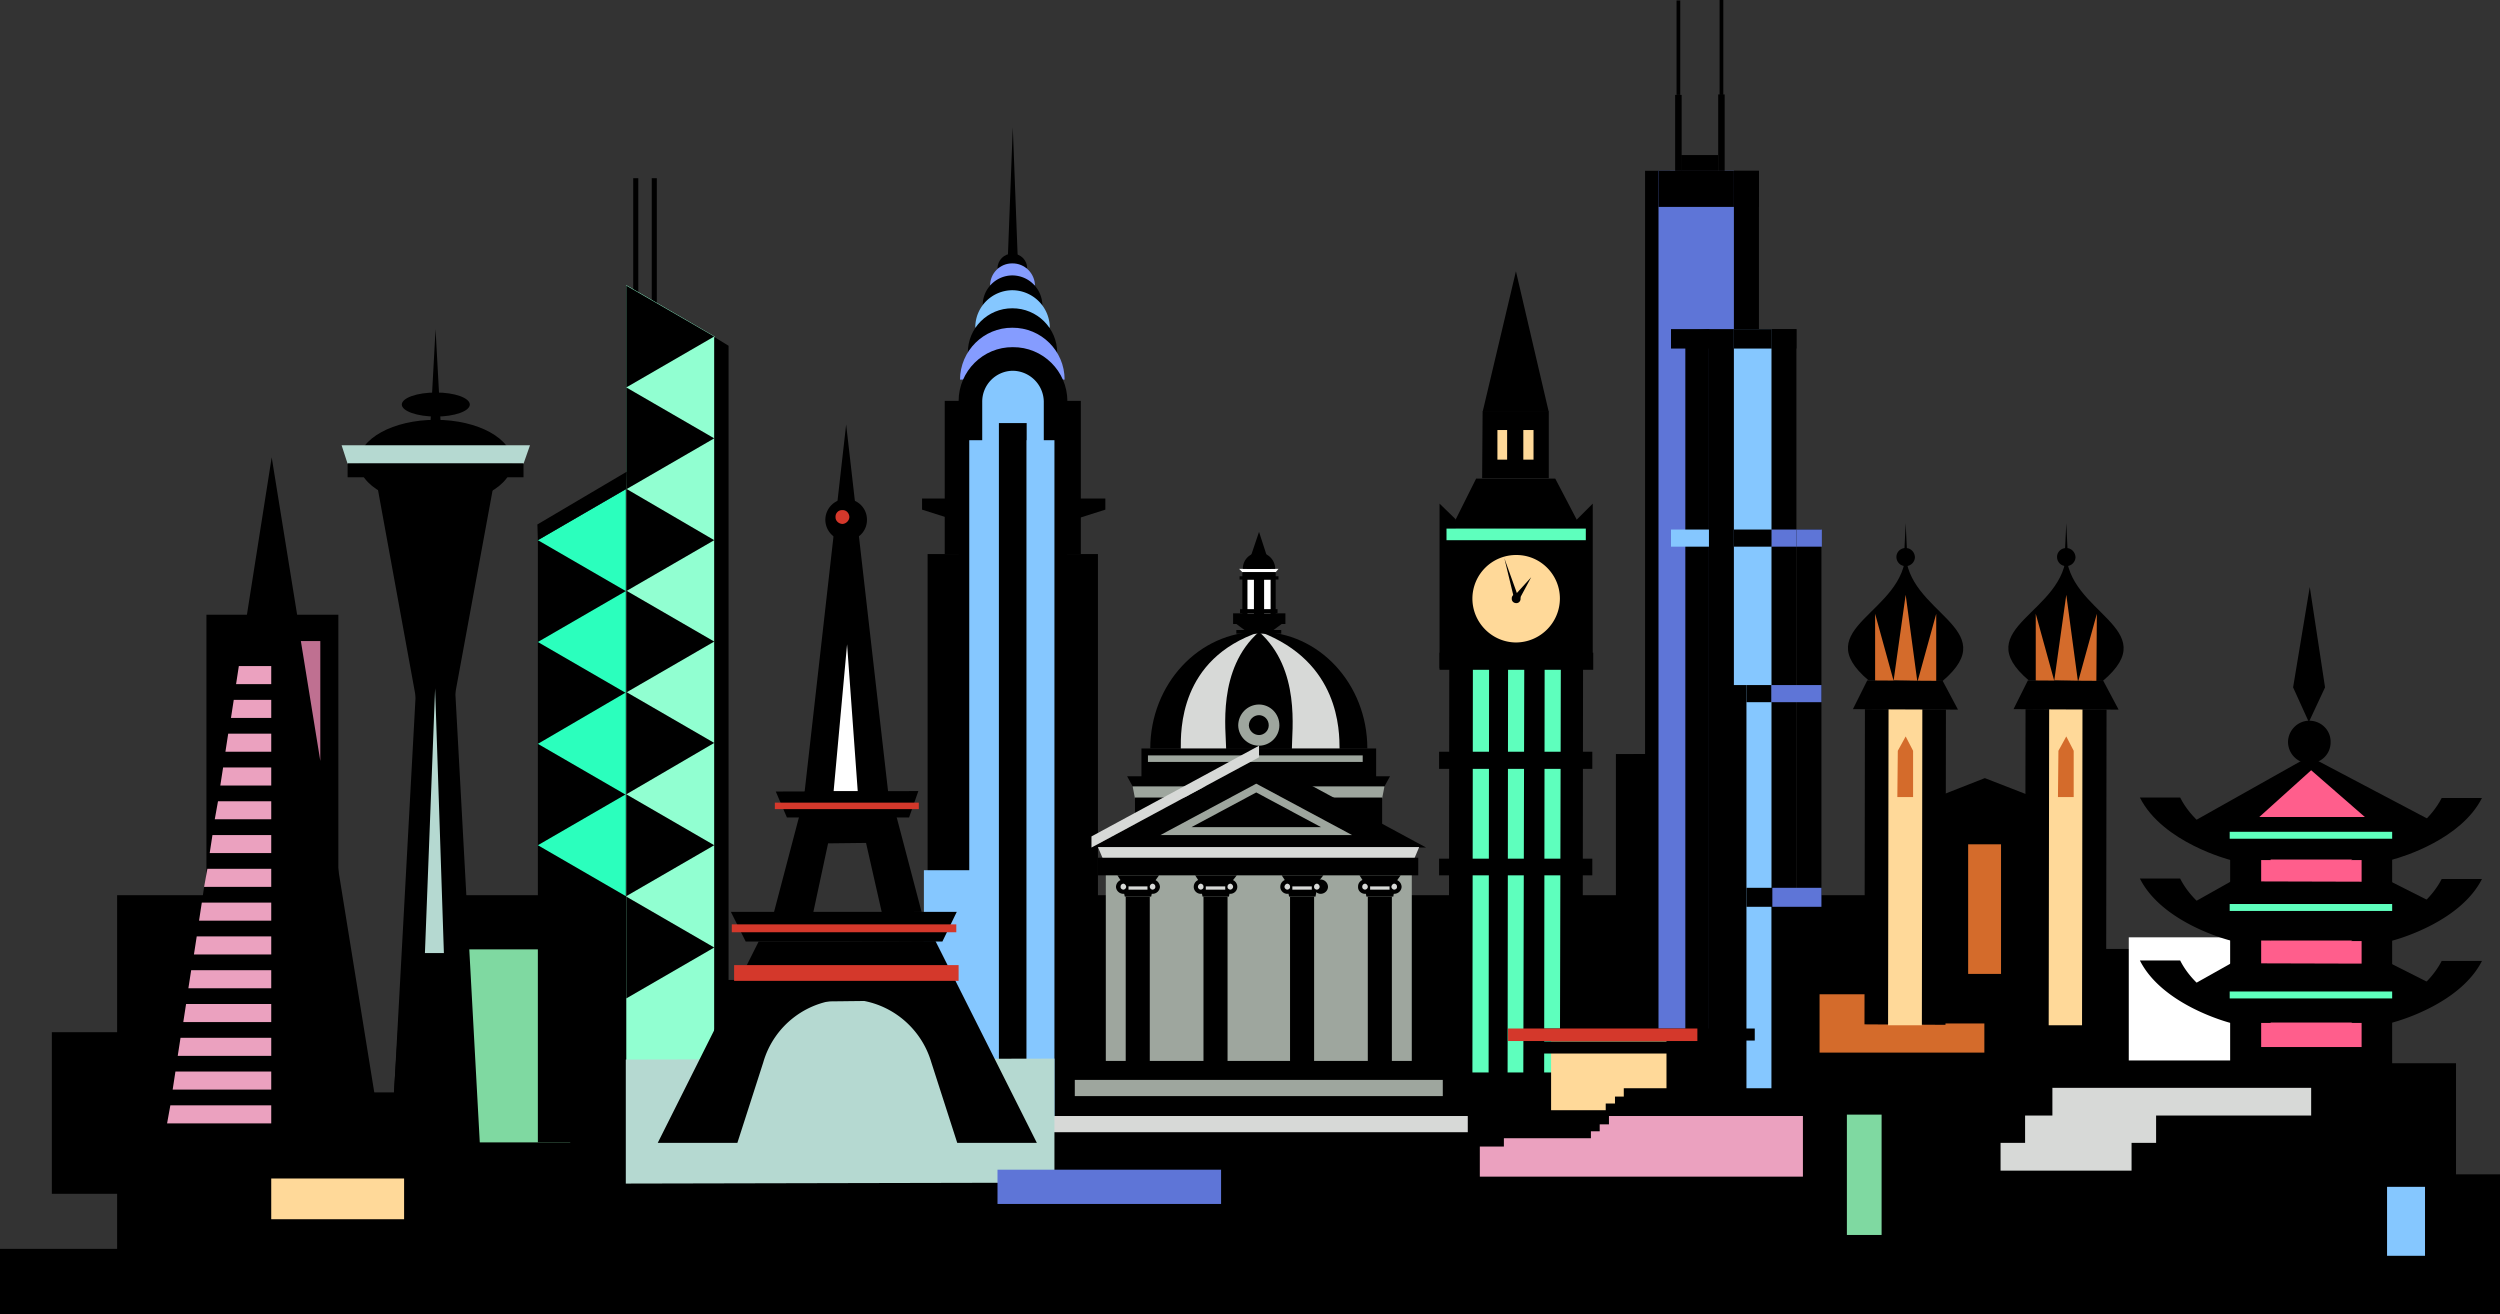 <svg width="720.13" height="378.536" viewBox="0 0 540.098 283.902" xmlns="http://www.w3.org/2000/svg"><rect x="0" y="0" width="540.098" height="283.902" fill="#333333" stroke="none"/><path style="fill:#000;fill-opacity:1;fill-rule:nonzero;stroke:none" d="M565.523 540.375v-30.602h-49.699v30.602h49.7" transform="translate(-34.926 -280.074)"/><path style="fill:#000;fill-opacity:1;fill-rule:nonzero;stroke:none" d="M549.125 563.977v-90.5l-10.2 11.597h-51.902v-11.597h-219v18.296h-88.796v-18.296h-56.403l-2.8 42.597h-11.899v-42.597H60.227v90.5h488.898M239.023 366.676v33.097h29.403v-33.097h-29.403m17.801-28.602c.04-1.777-1.402-3.219-3.199-3.199-1.758-.02-3.203 1.422-3.2 3.2h6.4" transform="translate(-34.926 -280.074)"/><path style="fill:#859cff;fill-opacity:1;fill-rule:nonzero;stroke:none" d="M258.523 341.773c-.046-2.66-2.21-4.824-4.898-4.796-2.648-.028-4.813 2.136-4.8 4.796h9.698" transform="translate(-34.926 -280.074)"/><path style="fill:#000;fill-opacity:1;fill-rule:nonzero;stroke:none" d="M260.125 346.074c-.04-3.594-2.922-6.48-6.5-6.5a6.44 6.44 0 0 0-6.398 6.5h12.898" transform="translate(-34.926 -280.074)"/><path style="fill:#85c7ff;fill-opacity:1;fill-rule:nonzero;stroke:none" d="M261.727 350.875a8.152 8.152 0 0 0-8.102-8.102c-4.43.032-8.031 3.637-8 8.102h16.102" transform="translate(-34.926 -280.074)"/><path style="fill:#000;fill-opacity:1;fill-rule:nonzero;stroke:none" d="M263.324 356.273c-.015-5.289-4.344-9.613-9.699-9.597-5.316-.016-9.645 4.308-9.602 9.597h19.301" transform="translate(-34.926 -280.074)"/><path style="fill:#859cff;fill-opacity:1;fill-rule:nonzero;stroke:none" d="M264.926 362.074c-.008-6.191-5.055-11.238-11.301-11.199-6.207-.04-11.254 5.008-11.3 11.2h22.6" transform="translate(-34.926 -280.074)"/><path style="fill:#000;fill-opacity:1;fill-rule:nonzero;stroke:none" d="M272.125 524.977V399.773h-36.8v125.204h36.8m-30.102-158.301v33.097h23.403v-33.097h-23.403m23.5 0c-.043-6.406-5.289-11.649-11.796-11.602-6.43-.047-11.672 5.196-11.704 11.602h23.5" transform="translate(-34.926 -280.074)"/><path style="fill:#85c7ff;fill-opacity:1;fill-rule:nonzero;stroke:none" d="M260.426 366.875c-.04-3.695-3.035-6.656-6.7-6.7a6.67 6.67 0 0 0-6.601 6.7v155.102h13.3V366.875" transform="translate(-34.926 -280.074)"/><path style="fill:#000;fill-opacity:1;fill-rule:nonzero;stroke:none" d="M256.727 521.273V371.477h-6v149.796h6" transform="translate(-34.926 -280.074)"/><path style="fill:#85c7ff;fill-opacity:1;fill-rule:nonzero;stroke:none" d="M262.727 522.977V375.176h-6v147.8h6" transform="translate(-34.926 -280.074)"/><path style="fill:#000;fill-opacity:1;fill-rule:nonzero;stroke:none" d="m253.727 307.574-1.102 29h2.2zm0 0" transform="translate(-34.926 -280.074)"/><path style="fill:#85c7ff;fill-opacity:1;fill-rule:nonzero;stroke:none" d="M250.426 524.977V375.176h-6.102v149.8h6.102" transform="translate(-34.926 -280.074)"/><path style="fill:#000;fill-opacity:1;fill-rule:nonzero;stroke:none" d="M240.426 392.176v-4.403h-6.301v2.403l6.3 2m27.001 0v-4.403h6.3v2.403l-6.3 2m80 2.097v30.204h30.097l.102-30.102-30.2-.102" transform="translate(-34.926 -280.074)"/><path style="fill:#000;fill-opacity:1;fill-rule:nonzero;stroke:none" d="m353.824 383.477-5.398 10.796 28.199.102-5.7-10.898h-17.1m1.402-14.5-.102 14.398h14.398v-14.398h-14.296" transform="translate(-34.926 -280.074)"/><path style="fill:#000;fill-opacity:1;fill-rule:nonzero;stroke:none" d="m362.426 338.676-7.2 30.398h14.297l-7.097-30.398m-13 85.801v-32.204l-3.5-3.398v35.602h3.5m26.097 0v-32.102l3.5-3.5v35.602h-3.5" transform="translate(-34.926 -280.074)"/><path style="fill:#ffd999;fill-opacity:1;fill-rule:nonzero;stroke:none" d="M362.523 399.977a9.434 9.434 0 0 0-9.5 9.398c.004 5.223 4.227 9.453 9.403 9.5 5.25-.031 9.484-4.254 9.5-9.5-.004-5.18-4.223-9.41-9.403-9.398" transform="translate(-34.926 -280.074)"/><path style="fill:#000;fill-opacity:1;fill-rule:nonzero;stroke:none" d="m376.824 511.773.102-87.296h-28.903l-.097 87.296h28.898" transform="translate(-34.926 -280.074)"/><path style="fill:#5effbd;fill-opacity:1;fill-rule:nonzero;stroke:none" d="m364.023 511.773.204-87.296h-3.5l-.102 87.296h3.398m7.903 0 .199-87.296h-3.5l-.102 87.296h3.403m-15.403 0 .102-87.296h-3.5l-.102 87.296h3.5m21-115v-2.5h-30.097v2.5h30.097" transform="translate(-34.926 -280.074)"/><path style="fill:#ffd999;fill-opacity:1;fill-rule:nonzero;stroke:none" d="M358.426 372.977v6.398h2.097v-6.398h-2.097m5.597 0v6.398h2.204v-6.398h-2.204" transform="translate(-34.926 -280.074)"/><path style="fill:#000;fill-opacity:1;fill-rule:nonzero;stroke:none" d="M379.125 424.773v-3.699h-33.2v3.7h33.2m-.199 21.402v-3.7h-33.102v3.7h33.102m0 23v-3.602h-33.102v3.602h33.102m-16.403-60.801c-.593.031-1.039.473-1 1-.039.566.407 1.012 1 1 .5.012.942-.434.903-1 .039-.527-.403-.969-.903-1" transform="translate(-34.926 -280.074)"/><path style="fill:#000;fill-opacity:1;fill-rule:nonzero;stroke:none" d="m365.727 404.773-3.903 4.301 1.102.903zm0 0" transform="translate(-34.926 -280.074)"/><path style="fill:#000;fill-opacity:1;fill-rule:nonzero;stroke:none" d="m363.125 409.574-3.2-8.898 2.2 9.097zm32.602-92.597h-5.403v202.097h5.403V316.977" transform="translate(-34.926 -280.074)"/><path style="fill:#000;fill-opacity:1;fill-rule:nonzero;stroke:none" d="M395.926 519.074v-76.097h-11.903v76.097h11.903" transform="translate(-34.926 -280.074)"/><path style="fill:#000;fill-opacity:1;fill-rule:nonzero;stroke:none" d="M393.227 447.977v-5h-5.403v5h5.403" transform="translate(-34.926 -280.074)"/><path style="fill:#5e75d7;fill-opacity:1;fill-rule:nonzero;stroke:none" d="M393.227 316.977v202.097h16.296V316.977h-16.296" transform="translate(-34.926 -280.074)"/><path style="fill:#000;fill-opacity:1;fill-rule:nonzero;stroke:none" d="M409.523 324.773v-7.796h-16.296v7.796h16.296" transform="translate(-34.926 -280.074)"/><path style="fill:none;stroke:#7f7fff;stroke-width:2.972;stroke-linecap:butt;stroke-linejoin:miter;stroke-miterlimit:4;stroke-opacity:1" d="M3934.258 3370.234h160.976" transform="matrix(.1 0 0 -.1 -34.926 561.926)"/><path style="fill:#000;fill-opacity:1;fill-rule:nonzero;stroke:none" d="M414.926 316.977h-5.403v202.097h5.403V316.977" transform="translate(-34.926 -280.074)"/><path style="fill:#000;fill-opacity:1;fill-rule:nonzero;stroke:none" d="M409.523 351.176h-5.398v167.898h5.398V351.176m13.5 0h-5.398v167.898h5.398V351.176" transform="translate(-34.926 -280.074)"/><path style="fill:#000;fill-opacity:1;fill-rule:nonzero;stroke:none" d="M428.426 394.477h-5.403v124.597h5.403V394.477m-24.301 124.597V351.176l-5.102.398v167.903l5.102-.403" transform="translate(-34.926 -280.074)"/><path style="fill:#85c7ff;fill-opacity:1;fill-rule:nonzero;stroke:none" d="M417.625 519.074V351.176h-8.102v167.898h8.102" transform="translate(-34.926 -280.074)"/><path style="fill:#000;fill-opacity:1;fill-rule:nonzero;stroke:none" d="M404.227 355.375v-4.2h-8.301v4.2h8.3m13.399 0v-4.2h-8.102v4.2h8.102" transform="translate(-34.926 -280.074)"/><path style="fill:#5e75d7;fill-opacity:1;fill-rule:nonzero;stroke:none" d="M423.023 398.176v-3.7h-5.398v3.7h5.398" transform="translate(-34.926 -280.074)"/><path style="fill:#85c7ff;fill-opacity:1;fill-rule:nonzero;stroke:none" d="M404.125 398.176v-3.7h-8.2v3.7h8.2" transform="translate(-34.926 -280.074)"/><path style="fill:#000;fill-opacity:1;fill-rule:nonzero;stroke:none" d="M417.625 398.176v-3.7h-8.102v3.7h8.102m-2.699-73.403v-7.796h-5.403v7.796h5.403m8.097 30.602v-4.2h-5.398v4.2h5.398" transform="translate(-34.926 -280.074)"/><path style="fill:#5e75d7;fill-opacity:1;fill-rule:nonzero;stroke:none" d="M428.523 398.176v-3.7h-5.5v3.7h5.5" transform="translate(-34.926 -280.074)"/><path style="fill:#000;fill-opacity:1;fill-rule:nonzero;stroke:none" d="M412.227 519.074v-91h-8.102v91h8.102m-14-202.097v-16.403h-1.403v16.403h1.403" transform="translate(-34.926 -280.074)"/><path style="fill:#000;fill-opacity:1;fill-rule:nonzero;stroke:none" d="M397.926 300.574v-20.398h-.801v20.398h.8m9.598 16.403v-16.5h-1.398v16.5h1.398" transform="translate(-34.926 -280.074)"/><path style="fill:#000;fill-opacity:1;fill-rule:nonzero;stroke:none" d="M407.227 300.574v-20.5h-.801v20.5h.8m-1.101 16.403v-3.403h-8v3.403h8m-.898 203v-15.204h-25.301v15.204h25.3" transform="translate(-34.926 -280.074)"/><path style="fill:#ffd999;fill-opacity:1;fill-rule:nonzero;stroke:none" d="M395.324 519.977v-15.204h-25.3v15.204h25.3" transform="translate(-34.926 -280.074)"/><path style="fill:#000;fill-opacity:1;fill-rule:nonzero;stroke:none" d="M414.023 504.875v-2.602h-46.398v2.602h46.398m-18.796 2.801v-2.602h-26.801v2.602h26.8" transform="translate(-34.926 -280.074)"/><path style="fill:none;stroke:#000;stroke-width:7.43;stroke-linecap:butt;stroke-linejoin:miter;stroke-miterlimit:4;stroke-opacity:1" d="M3953.242 3372.266v-152.032" transform="matrix(.1 0 0 -.1 -34.926 561.926)"/><path style="fill:#d4382b;fill-opacity:1;fill-rule:nonzero;stroke:none" d="M401.625 504.977v-2.704h-40.898v2.704h40.898" transform="translate(-34.926 -280.074)"/><path style="fill:#000;fill-opacity:1;fill-rule:nonzero;stroke:none" d="M357.926 518.477h5.199v1.5h18.7v-1.5h2v-1.5h1.902v-1.801h53.296v8.097h-81.097v-4.796" transform="translate(-34.926 -280.074)"/><path style="fill:#eba1bf;fill-opacity:1;fill-rule:nonzero;stroke:none" d="M354.625 527.773h5.2v-1.796h18.8v-1.5h1.898v-1.5h2v-1.801h41.903v13.097h-69.801v-6.5" transform="translate(-34.926 -280.074)"/><path style="fill:#d7d9d7;fill-opacity:1;fill-rule:nonzero;stroke:none" d="M534.227 521.074v-6h-55.903v6h55.903m-33.5 5.903v-5.903h-28.301v5.903h28.3m-5.3 6v-6h-28.301v6h28.3" transform="translate(-34.926 -280.074)"/><path style="fill:#000;fill-opacity:1;fill-rule:nonzero;stroke:none" d="M538.727 514.977v-5.801h-60.403v5.8h60.403" transform="translate(-34.926 -280.074)"/><path style="fill:#fff;fill-opacity:1;fill-rule:nonzero;stroke:none" d="M518.324 509.176v-26.602h-23.5v26.602h23.5" transform="translate(-34.926 -280.074)"/><path style="fill:#000;fill-opacity:1;fill-rule:nonzero;stroke:none" d="M554.926 463.375h-41.5l-7-4.5 27.398-15.398 29.2 15.398-8.098 4.5" transform="translate(-34.926 -280.074)"/><path style="fill:#ff5e8c;fill-opacity:1;fill-rule:nonzero;stroke:none" d="M523.023 456.574h22.801l-11.597-10.097zm0 0" transform="translate(-34.926 -280.074)"/><path style="fill:#000;fill-opacity:1;fill-rule:nonzero;stroke:none" d="M551.727 511.977v-53.403h-35v53.403h35" transform="translate(-34.926 -280.074)"/><path style="fill:#ff5e8c;fill-opacity:1;fill-rule:nonzero;stroke:none" d="M523.426 463.875v42.398h21.699v-42.398h-21.7" transform="translate(-34.926 -280.074)"/><path style="fill:#000;fill-opacity:1;fill-rule:nonzero;stroke:none" d="M571.125 452.477h-8.7c-2.269 4.433-6.542 7.625-10.5 9.796h-35.402c-3.992-2.171-8.324-5.378-10.597-9.898h-8.7c4.919 9.79 19.598 13.5 19.598 13.5h8.7l-.098-.102h17.699c-.191.09-.3.102-.3.102h8.698s.098-.012.301-.102c2.274-.597 14.809-4.433 19.301-13.296m-16.199 28.398h-41.5l-7-4.5 10.5-5.898 34.597.097 11.5 5.801-8.097 4.5" transform="translate(-34.926 -280.074)"/><path style="fill:#000;fill-opacity:1;fill-rule:nonzero;stroke:none" d="M571.125 469.977h-8.7c-2.269 4.425-6.542 7.613-10.5 9.796h-35.402c-3.992-2.183-8.324-5.39-10.597-9.898h-8.7c4.919 9.777 19.598 13.398 19.598 13.398h8.7s-.047.04-.098 0h17.699a2.01 2.01 0 0 1-.3.102h8.698s.098-.023.301-.102c2.274-.609 14.809-4.445 19.301-13.296m-16.199 28.597h-41.5l-7-4.5 10.5-5.898 34.597.097 11.5 5.801-8.097 4.5" transform="translate(-34.926 -280.074)"/><path style="fill:#000;fill-opacity:1;fill-rule:nonzero;stroke:none" d="M571.125 487.676h-8.7c-2.269 4.433-6.542 7.625-10.5 9.8h-35.402c-3.992-2.18-8.324-5.386-10.597-9.902h-8.7c4.919 9.785 19.598 13.5 19.598 13.5h8.7s-.047-.054-.098-.097h17.699a1.31 1.31 0 0 1-.3.097h8.698s.098-.015.301-.097c2.274-.606 14.809-4.442 19.301-13.301m-37.301-51.903c-2.504.012-4.566 2.075-4.597 4.602.03 2.563 2.093 4.629 4.597 4.602 2.586.027 4.653-2.04 4.602-4.602.05-2.527-2.016-4.59-4.602-4.602" transform="translate(-34.926 -280.074)"/><path style="fill:#000;fill-opacity:1;fill-rule:nonzero;stroke:none" d="m533.727 436.074-3.403-7.5 3.602-21.699 3.3 21.7-3.5 7.5M80.023 537.977v-34.903H46.125v34.903h33.898" transform="translate(-34.926 -280.074)"/><path style="fill:#fff;fill-opacity:1;fill-rule:nonzero;stroke:none" d="m311.125 402.977-.602.699h-7.199l-.699-.7h8.5" transform="translate(-34.926 -280.074)"/><path style="fill:#000;fill-opacity:1;fill-rule:nonzero;stroke:none" d="M330.324 441.773c.012-13.925-10.48-25.242-23.398-25.199-12.977-.043-23.469 11.274-23.5 25.2h46.898" transform="translate(-34.926 -280.074)"/><path style="fill:#d7d9d7;fill-opacity:1;fill-rule:nonzero;stroke:none" d="M324.324 441.875c-.031-3.926.016-18.809-17.199-25.3-17.453 5.843-17.11 21.374-17.102 25.3h34.301" transform="translate(-34.926 -280.074)"/><path style="fill:#000;fill-opacity:1;fill-rule:nonzero;stroke:none" d="M301.324 412.574v2.301h11.301v-2.3h-11.3m8.198 3.999 2.301-1.699h-9.8l2.3 1.7h5.2m-6.2-12.899v8.898h7.2v-8.898h-7.2" transform="translate(-34.926 -280.074)"/><path style="fill:#fff;fill-opacity:1;fill-rule:nonzero;stroke:none" d="M305.824 412.574v-7.3h-1.398v7.3h1.398m3.602 0v-7.3h-1.403v7.3h1.403" transform="translate(-34.926 -280.074)"/><path style="fill:#000;fill-opacity:1;fill-rule:nonzero;stroke:none" d="M310.926 412.574v-.898h-8.102v.898h8.102m.199-7.301v-.699h-8.398v.7h8.398m-4.199-10.297-2.7 8h5.297zm0 0" transform="translate(-34.926 -280.074)"/><path style="fill:#000;fill-opacity:1;fill-rule:nonzero;stroke:none" d="M310.426 402.977c-.024-1.954-1.594-3.524-3.5-3.5a3.432 3.432 0 0 0-3.5 3.5h7m-8.403 13.199v.8h9.704v-.8h-9.704m30.204 31.597v-6h-50.704v6h50.704m3 0h-56.801l1.199 2.204h54.398l1.204-2.204" transform="translate(-34.926 -280.074)"/><path style="fill:#9ea69e;fill-opacity:1;fill-rule:nonzero;stroke:none" d="m279.625 449.977.5 2.597h53.398l.5-2.597h-54.398" transform="translate(-34.926 -280.074)"/><path style="fill:#000;fill-opacity:1;fill-rule:nonzero;stroke:none" d="M333.523 461.977v-9.602h-53.398v9.602h53.398" transform="translate(-34.926 -280.074)"/><path style="fill:#000;fill-opacity:1;fill-rule:nonzero;stroke:none" d="m306.926 443.676-36.2 19.5h72.297zm0 0" transform="translate(-34.926 -280.074)"/><path style="fill:#9ea69e;fill-opacity:1;fill-rule:nonzero;stroke:none" d="m306.324 449.375-20.699 11.102h41.398zm0 0" transform="translate(-34.926 -280.074)"/><path style="fill:#000;fill-opacity:1;fill-rule:nonzero;stroke:none" d="m306.324 451.273-14 7.5h28zm0 0" transform="translate(-34.926 -280.074)"/><path style="fill:#9ea69e;fill-opacity:1;fill-rule:nonzero;stroke:none" d="M339.926 509.273v-40.699h-66.102v40.7h66.102" transform="translate(-34.926 -280.074)"/><path style="fill:#000;fill-opacity:1;fill-rule:nonzero;stroke:none" d="M283.324 509.875v-36.102h-5.199v36.102h5.2m-5.7-39.801a1.648 1.648 0 0 0-1.602 1.602c.036.804.723 1.492 1.602 1.5.813-.008 1.5-.696 1.5-1.5 0-.887-.688-1.57-1.5-1.602m6.301 0a1.562 1.562 0 0 0-1.5 1.602c-.016.804.672 1.492 1.5 1.5a1.618 1.618 0 0 0 1.597-1.5c-.046-.887-.734-1.57-1.597-1.602" transform="translate(-34.926 -280.074)"/><path style="fill:#000;fill-opacity:1;fill-rule:nonzero;stroke:none" d="m284.324 470.574 1-1.398h-9l.903 1.398h7.097m-.699 3.199.7-3.199h-7.098l.699 3.2h5.699" transform="translate(-34.926 -280.074)"/><path style="fill:#d7d9d7;fill-opacity:1;fill-rule:nonzero;stroke:none" d="M282.824 472.273v-.699h-4.097v.7h4.097m-5.199-1.297c-.371.046-.645.32-.602.699-.043.297.23.57.602.597a.689.689 0 0 0 .602-.597c-.024-.38-.297-.653-.602-.7m6.301.001a.703.703 0 0 0-.602.699c.004.297.278.57.602.597.351-.027.629-.3.597-.597.032-.38-.246-.653-.597-.7" transform="translate(-34.926 -280.074)"/><path style="fill:#000;fill-opacity:1;fill-rule:nonzero;stroke:none" d="M300.125 509.875v-36.102h-5.2v36.102h5.2m-5.801-39.801a1.572 1.572 0 0 0-1.5 1.602c-.008.804.68 1.492 1.5 1.5.871-.008 1.559-.696 1.602-1.5a1.66 1.66 0 0 0-1.602-1.602m6.403 0a1.66 1.66 0 0 0-1.602 1.602c.043.804.73 1.492 1.602 1.5.82-.008 1.507-.696 1.5-1.5a1.572 1.572 0 0 0-1.5-1.602" transform="translate(-34.926 -280.074)"/><path style="fill:#000;fill-opacity:1;fill-rule:nonzero;stroke:none" d="m301.023 470.574 1.102-1.398h-9l.898 1.398h7m-.597 3.199.597-3.199h-7l.704 3.2h5.699" transform="translate(-34.926 -280.074)"/><path style="fill:#d7d9d7;fill-opacity:1;fill-rule:nonzero;stroke:none" d="M299.625 472.273v-.699h-4.2v.7h4.2m-5.301-1.297a.717.717 0 0 0-.597.699c.011.297.285.57.597.597.364-.027.64-.3.602-.597.039-.38-.238-.653-.602-.7m6.403.001c-.368.046-.641.32-.602.699-.04.297.234.57.602.597.308-.027.586-.3.597-.597a.72.72 0 0 0-.597-.7" transform="translate(-34.926 -280.074)"/><path style="fill:#000;fill-opacity:1;fill-rule:nonzero;stroke:none" d="M318.824 509.875v-36.102h-5.199v36.102h5.2m-5.802-39.801a1.578 1.578 0 0 0-1.5 1.602c-.004.804.684 1.492 1.5 1.5.875-.008 1.563-.696 1.602-1.5a1.654 1.654 0 0 0-1.602-1.602m7.204 0c-.801.031-1.489.715-1.5 1.602.011.804.699 1.492 1.5 1.5.89-.008 1.578-.696 1.597-1.5-.02-.887-.707-1.57-1.597-1.602" transform="translate(-34.926 -280.074)"/><path style="fill:#000;fill-opacity:1;fill-rule:nonzero;stroke:none" d="m319.727 470.574 1.097-1.398h-9l.903 1.398h7m-.602 3.199.602-3.199h-7l.699 3.2h5.699" transform="translate(-34.926 -280.074)"/><path style="fill:#d7d9d7;fill-opacity:1;fill-rule:nonzero;stroke:none" d="M318.324 472.273v-.699h-4.199v.7h4.2m-5.302-1.297a.724.724 0 0 0-.597.699c.015.297.289.57.597.597.368-.027.641-.3.602-.597.04-.38-.234-.653-.602-.7m6.403.001c-.364.046-.637.32-.602.699-.035.297.238.57.602.597.312-.027.59-.3.597-.597a.714.714 0 0 0-.597-.7" transform="translate(-34.926 -280.074)"/><path style="fill:#000;fill-opacity:1;fill-rule:nonzero;stroke:none" d="M335.625 509.875v-36.102h-5.2v36.102h5.2m-5.801-39.801c-.86.031-1.547.715-1.5 1.602-.047.804.64 1.492 1.5 1.5.832-.008 1.52-.696 1.5-1.5a1.557 1.557 0 0 0-1.5-1.602m6.301 0c-.809.031-1.496.715-1.5 1.602.004.804.691 1.492 1.5 1.5.883-.008 1.57-.696 1.602-1.5a1.643 1.643 0 0 0-1.602-1.602" transform="translate(-34.926 -280.074)"/><path style="fill:#000;fill-opacity:1;fill-rule:nonzero;stroke:none" d="m336.523 470.574 1-1.398h-8.898l.898 1.398h7m-.597 3.199.597-3.199h-7l.602 3.2h5.8" transform="translate(-34.926 -280.074)"/><path style="fill:#d7d9d7;fill-opacity:1;fill-rule:nonzero;stroke:none" d="M335.125 472.273v-.699h-4.2v.7h4.2m-5.301-1.297c-.351.046-.625.32-.597.699-.028.297.246.57.597.597.324-.027.602-.3.602-.597a.7.7 0 0 0-.602-.7m6.301.001c-.305.046-.578.32-.602.699.024.297.297.57.602.597.371-.027.645-.3.602-.597.043-.38-.23-.653-.602-.7" transform="translate(-34.926 -280.074)"/><path style="fill:#000;fill-opacity:1;fill-rule:nonzero;stroke:none" d="M343.227 513.375v-3.5h-72.704v3.5h72.704" transform="translate(-34.926 -280.074)"/><path style="fill:#9ea69e;fill-opacity:1;fill-rule:nonzero;stroke:none" d="M346.625 516.875v-3.5h-79.5v3.5h79.5" transform="translate(-34.926 -280.074)"/><path style="fill:#d7d9d7;fill-opacity:1;fill-rule:nonzero;stroke:none" d="M352.023 524.676v-3.5h-90.796v3.5h90.796" transform="translate(-34.926 -280.074)"/><path style="fill:#000;fill-opacity:1;fill-rule:nonzero;stroke:none" d="M314.023 441.875c-.02-3.926 1.957-17.25-7.097-25.3-9.114 8.05-7.137 21.374-7.102 25.3h14.2" transform="translate(-34.926 -280.074)"/><path style="fill:#9ea69e;fill-opacity:1;fill-rule:nonzero;stroke:none" d="M329.324 444.676v-1.403h-46.398v1.403h46.398m-22.398-12.403c-2.477.02-4.461 2.004-4.5 4.5.039 2.403 2.023 4.387 4.5 4.403 2.418-.016 4.402-2 4.398-4.403.004-2.496-1.98-4.48-4.398-4.5" transform="translate(-34.926 -280.074)"/><path style="fill:#000;fill-opacity:1;fill-rule:nonzero;stroke:none" d="M306.926 434.574c-1.207.016-2.164.973-2.2 2.2.036 1.132.993 2.09 2.2 2.101 1.148-.012 2.105-.969 2.097-2.102.008-1.226-.949-2.183-2.097-2.199" transform="translate(-34.926 -280.074)"/><path style="fill:#d7d9d7;fill-opacity:1;fill-rule:nonzero;stroke:none" d="m339.926 466.875 1.597-3.8h-69.398l1.602 3.8h66.199" transform="translate(-34.926 -280.074)"/><path style="fill:#000;fill-opacity:1;fill-rule:nonzero;stroke:none" d="M341.324 469.176v-3.801h-69.199v3.8h69.2" transform="translate(-34.926 -280.074)"/><path style="fill:#85c7ff;fill-opacity:1;fill-rule:nonzero;stroke:none" d="M250.227 526.977v-58.903h-15.704v58.903h15.704" transform="translate(-34.926 -280.074)"/><path style="fill:#7fd9a1;fill-opacity:1;fill-rule:nonzero;stroke:none" d="M158.125 526.875v-41.7h-28.102v41.7h28.102" transform="translate(-34.926 -280.074)"/><path style="fill:#000;fill-opacity:1;fill-rule:nonzero;stroke:none" d="M172.824 345.977v-27.403h-1.097v27.403h1.097m4 0v-27.403h-1.097v27.403h1.097m-25.699 180.898V396.773l19.102-11.097v141.199h-19.102" transform="translate(-34.926 -280.074)"/><path style="fill:#2bffbd;fill-opacity:1;fill-rule:nonzero;stroke:none" d="m170.125 407.773-19-11 19-11zm0 22-19-11 19-11zm0 0" transform="translate(-34.926 -280.074)"/><path style="fill:#2bffbd;fill-opacity:1;fill-rule:nonzero;stroke:none" d="m170.125 451.773-19-11 19-11.097zm0 0" transform="translate(-34.926 -280.074)"/><path style="fill:#2bffbd;fill-opacity:1;fill-rule:nonzero;stroke:none" d="m170.125 473.676-19-11 19-11zm0 0" transform="translate(-34.926 -280.074)"/><path style="fill:#91ffd1;fill-opacity:1;fill-rule:nonzero;stroke:none" d="M189.324 526.875V352.773l-19.097-11.097v185.199h19.097" transform="translate(-34.926 -280.074)"/><path style="fill:#000;fill-opacity:1;fill-rule:nonzero;stroke:none" d="m170.227 363.773 19-11-19-11zm0 22 19-11-19-11zm0 0" transform="translate(-34.926 -280.074)"/><path style="fill:#000;fill-opacity:1;fill-rule:nonzero;stroke:none" d="m170.227 407.773 19-11-19-11.097zm0 0" transform="translate(-34.926 -280.074)"/><path style="fill:#000;fill-opacity:1;fill-rule:nonzero;stroke:none" d="m170.227 429.676 19-11-19-11zm0 0" transform="translate(-34.926 -280.074)"/><path style="fill:#000;fill-opacity:1;fill-rule:nonzero;stroke:none" d="m170.227 451.676 19-11.102-19-11zm0 22 19-11-19-11zm0 22.097 19-11-19-11zm22.097 31.102V354.773l-3.097-1.898v174h3.097m-22.097-141.199-19.102 11.097-.102-3.398 19.301-11.398-.097 3.699" transform="translate(-34.926 -280.074)"/><path style="fill:#d46b2b;fill-opacity:1;fill-rule:nonzero;stroke:none" d="M463.625 507.477v-12.602h-35.602v12.602h35.602" transform="translate(-34.926 -280.074)"/><path style="fill:#000;fill-opacity:1;fill-rule:nonzero;stroke:none" d="M475.023 501.176v-48.602l-11.296-4.398-11.204 4.398v48.602h22.5" transform="translate(-34.926 -280.074)"/><path style="fill:#d46b2b;fill-opacity:1;fill-rule:nonzero;stroke:none" d="M460.125 462.477v28h7.102v-28h-7.102" transform="translate(-34.926 -280.074)"/><path style="fill:#000;fill-opacity:1;fill-rule:nonzero;stroke:none" d="M454.625 427.176c13.473-11.48-8.027-14.606-8-27.903-.027 13.297-21.535 16.364-8 27.801l16 .102m.602 74.301.097-68.102-17.5-.102-.097 68.102 17.5.102" transform="translate(-34.926 -280.074)"/><path style="fill:#ffd999;fill-opacity:1;fill-rule:nonzero;stroke:none" d="m450.125 501.574.102-68.3h-7.301l-.102 68.3h7.301" transform="translate(-34.926 -280.074)"/><path style="fill:#d46b2b;fill-opacity:1;fill-rule:nonzero;stroke:none" d="m446.625 408.574-2.602 18.5 5.102.102zm-6.602 4.102v14.5h4zm13.204 0v14.5h-4zm0 0" transform="translate(-34.926 -280.074)"/><path style="fill:#000;fill-opacity:1;fill-rule:nonzero;stroke:none" d="M446.625 398.477a1.939 1.939 0 0 0-2 1.898c.008 1.137.89 2.023 2 2 1.074.027 1.96-.855 2-1.898-.035-1.141-.922-2.028-2-2" transform="translate(-34.926 -280.074)"/><path style="fill:#000;fill-opacity:1;fill-rule:nonzero;stroke:none" d="m446.625 393.074-.3 6.301h.6zm-8.301 34-3.097 6.2 22.699.101-3.301-6.2-16.3-.1" transform="translate(-34.926 -280.074)"/><path style="fill:#d46b2b;fill-opacity:1;fill-rule:nonzero;stroke:none" d="m446.625 439.176-1.7 3.097-.1 10h3.402v-10l-1.602-3.097" transform="translate(-34.926 -280.074)"/><path style="fill:#000;fill-opacity:1;fill-rule:nonzero;stroke:none" d="M489.227 427.176c13.558-11.48-7.938-14.606-7.903-27.903-.035 13.297-21.543 16.364-8.097 27.801l16 .102m.699 74.301.097-68.102-17.5-.102-.097 68.102 17.5.102" transform="translate(-34.926 -280.074)"/><path style="fill:#ffd999;fill-opacity:1;fill-rule:nonzero;stroke:none" d="m484.727 501.574.097-68.3h-7.199l-.102 68.3h7.204" transform="translate(-34.926 -280.074)"/><path style="fill:#d46b2b;fill-opacity:1;fill-rule:nonzero;stroke:none" d="m481.324 408.574-2.597 18.5 5.097.102zm-6.597 4.102v14.5h4zm13.199 0-.102 14.5h-3.898zm0 0" transform="translate(-34.926 -280.074)"/><path style="fill:#000;fill-opacity:1;fill-rule:nonzero;stroke:none" d="M481.324 398.477c-1.113-.032-2 .851-2 1.898-.004 1.137.883 2.023 2 2 1.067.027 1.95-.855 2-1.898-.047-1.141-.93-2.028-2-2" transform="translate(-34.926 -280.074)"/><path style="fill:#000;fill-opacity:1;fill-rule:nonzero;stroke:none" d="m481.324 393.074-.3 6.301h.601zm-8.301 34-3.097 6.2 22.699.101-3.3-6.2-16.302-.1" transform="translate(-34.926 -280.074)"/><path style="fill:#d46b2b;fill-opacity:1;fill-rule:nonzero;stroke:none" d="m481.324 439.176-1.699 3.097-.102 10h3.403v-10l-1.602-3.097" transform="translate(-34.926 -280.074)"/><path style="fill:#b5d9d1;fill-opacity:1;fill-rule:nonzero;stroke:none" d="m199.426 496.574-6.5 32.5h51.5l-10.301-32.898-34.7.398" transform="translate(-34.926 -280.074)"/><path style="fill:#000;fill-opacity:1;fill-rule:nonzero;stroke:none" d="M68.324 563.977v-14.102H34.926v14.102h33.398m506.699 0v-30.204h-40.898v30.204h40.898" transform="translate(-34.926 -280.074)"/><path style="fill:#b5d9d1;fill-opacity:1;fill-rule:nonzero;stroke:none" d="M262.727 535.574v-26.8l-92.602.203v26.796l92.602-.199" transform="translate(-34.926 -280.074)"/><path style="fill:#000;fill-opacity:1;fill-rule:nonzero;stroke:none" d="M217.926 483.477h-19.102l-21.8 43.5h17.203l5.597-17.403a18.789 18.789 0 0 1 18.102-13.597v-12.5m0 12.5c8.61-.036 15.883 5.703 18.199 13.597l5.602 17.403h17.199l-21.903-43.602-19.097.102v12.5" transform="translate(-34.926 -280.074)"/><path style="fill:#000;fill-opacity:1;fill-rule:nonzero;stroke:none" d="m192.824 477.074 3.2 6.403h42.5l3.101-6.403h-48.8m24.902-105.301-9 79.602h18.097zm0 0" transform="translate(-34.926 -280.074)"/><path style="fill:#000;fill-opacity:1;fill-rule:nonzero;stroke:none" d="m213.824 462.273 8.2-.097 3.402 15 8.597-.102-5.5-20.898-20.898.097-5.5 20.903h8.5l3.2-14.903m3.902-74.398c-2.477-.012-4.489 2.008-4.5 4.5.015 2.484 2.035 4.496 4.5 4.5 2.507-.008 4.523-2.027 4.5-4.5.02-2.504-2-4.516-4.5-4.5" transform="translate(-34.926 -280.074)"/><path style="fill:#d4382b;fill-opacity:1;fill-rule:nonzero;stroke:none" d="M216.926 390.273c-.863-.043-1.535.63-1.5 1.5-.031.79.64 1.457 1.5 1.5.8-.043 1.469-.714 1.5-1.5-.031-.875-.703-1.546-1.5-1.5" transform="translate(-34.926 -280.074)"/><path style="fill:#000;fill-opacity:1;fill-rule:nonzero;stroke:none" d="m202.523 451.074 2.403 5.602h26.398l2-5.7-30.8.098" transform="translate(-34.926 -280.074)"/><path style="fill:#d4382b;fill-opacity:1;fill-rule:nonzero;stroke:none" d="M241.523 481.477v-1.704h-48.5v1.704h48.5m.5 10.5v-3.403h-48.5v3.403h48.5m-8.597-37.102v-1.398h-31.102v1.398h31.102" transform="translate(-34.926 -280.074)"/><path style="fill:#fff;fill-opacity:1;fill-rule:nonzero;stroke:none" d="M215.023 450.977h5.204l-2.301-31.704zm0 0" transform="translate(-34.926 -280.074)"/><path style="fill:#5e75d7;fill-opacity:1;fill-rule:nonzero;stroke:none" d="M298.727 540.176v-7.403h-48.301v7.403h48.3" transform="translate(-34.926 -280.074)"/><path style="fill:#000;fill-opacity:1;fill-rule:nonzero;stroke:none" d="m118.625 542.477 10.398-191.301 10.403 191.3zm0 0" transform="translate(-34.926 -280.074)"/><path style="fill:#000;fill-opacity:1;fill-rule:nonzero;stroke:none" d="M129.023 370.773c-9.148-.008-16.578 4.09-16.597 9.102.02 5.102 7.449 9.2 16.597 9.2 9.18 0 16.606-4.098 16.602-9.2.004-5.012-7.422-9.11-16.602-9.102" transform="translate(-34.926 -280.074)"/><path style="fill:#b5d9d1;fill-opacity:1;fill-rule:nonzero;stroke:none" d="m108.727 376.273 1.296 4h38l1.403-4h-40.7" transform="translate(-34.926 -280.074)"/><path style="fill:#000;fill-opacity:1;fill-rule:nonzero;stroke:none" d="M110.023 380.176v3h38v-3h-38m6.5 5.398 11.403 62.5h2l11.5-62.5.199-1.199h-25.398l.296 1.2" transform="translate(-34.926 -280.074)"/><path style="fill:#000;fill-opacity:1;fill-rule:nonzero;stroke:none" d="m139.426 385.176-11.5 62.5h2l-11.5-62.5-1 1.199h23l-1-1.2m-10.301-20.3c-4.094-.012-7.375 1.152-7.398 2.602.023 1.421 3.304 2.586 7.398 2.597 4.004-.011 7.285-1.176 7.3-2.597-.015-1.45-3.296-2.614-7.3-2.602m-21.102 162.602V412.875h-28.5v114.602h28.5" transform="translate(-34.926 -280.074)"/><path style="fill:#000;fill-opacity:1;fill-rule:nonzero;stroke:none" d="m117.625 527.477-24-148.602-7.102 45.102h7v3.898h-7.597l-.5 3.398h8.097v3.903h-8.699l-.597 3.398h9.296v3.903h-9.898l-.5 3.398h10.398v3.898h-11l-.5 3.403h11.5v3.898H81.324l-.5 3.403h12.7v3.898H80.226l-.5 3.398h13.796v3.903h-14.5l-.5 3.398h15v3.903H77.926l-.5 3.398h16.097v3.898H76.824l-.597 3.403h17.296v3.898H75.625l-.5 3.403h18.398v3.898h-19l-.597 3.398h19.597v3.903H73.324l-.5 3.398h20.7v3.903H72.226l-.5 3.398h21.796v3.898h-22.5l-.699 4.704h47.301" transform="translate(-34.926 -280.074)"/><path style="fill:#eba1bf;fill-opacity:1;fill-rule:nonzero;stroke:none" d="M93.523 423.977h-7l-.597 3.898h7.597v-3.898m0 7.296h-8.097l-.602 3.903h8.7v-3.903m-.001 7.301h-9.296l-.602 3.903h9.898v-3.903m0 7.301H83.125l-.602 3.898h11v-3.898m0 7.301h-11.5l-.699 3.898h12.2v-3.898m-.001 7.301H80.824l-.597 3.898h13.296v-3.898m0 7.296H79.727l-.704 3.903h14.5v-3.903m0 7.301h-15l-.597 3.903h15.597v-3.903m0 7.301H77.426l-.602 3.898h16.7v-3.898m-.001 7.301H76.227l-.602 3.898h17.898v-3.898m0 7.301H75.125l-.602 3.898h19v-3.898m0 7.296H73.926l-.602 3.903h20.2v-3.903m-.001 7.301H72.824l-.597 3.903h21.296v-3.903m0 7.301H71.727l-.704 3.898h22.5v-3.898" transform="translate(-34.926 -280.074)"/><path style="fill:#b5d9d1;fill-opacity:1;fill-rule:nonzero;stroke:none" d="m128.926 428.773-2.2 57.204h4.098zm0 0" transform="translate(-34.926 -280.074)"/><path style="fill:#ffd999;fill-opacity:1;fill-rule:nonzero;stroke:none" d="M122.227 543.477v-8.801H93.523v8.8h28.704" transform="translate(-34.926 -280.074)"/><path style="fill:#7fd9a1;fill-opacity:1;fill-rule:nonzero;stroke:none" d="M441.426 546.875v-26h-7.5v26h7.5" transform="translate(-34.926 -280.074)"/><path style="fill:#d7d9d7;fill-opacity:1;fill-rule:nonzero;stroke:none" d="m306.926 443.676-36.2 19.5v-2.403l36.2-19.597v2.5" transform="translate(-34.926 -280.074)"/><path style="fill:#000;fill-opacity:1;fill-rule:nonzero;stroke:none" d="M412.227 428.074v3.7h5.398v-3.7h-5.398" transform="translate(-34.926 -280.074)"/><path style="fill:#5e75d7;fill-opacity:1;fill-rule:nonzero;stroke:none" d="M428.426 428.074h-10.801v3.7h10.8v-3.7" transform="translate(-34.926 -280.074)"/><path style="fill:#000;fill-opacity:1;fill-rule:nonzero;stroke:none" d="M412.227 471.875v4.102h5.597v-4.102h-5.597" transform="translate(-34.926 -280.074)"/><path style="fill:#5e75d7;fill-opacity:1;fill-rule:nonzero;stroke:none" d="M428.426 471.875h-10.602v4.102h10.602v-4.102" transform="translate(-34.926 -280.074)"/><path style="fill:#85c7ff;fill-opacity:1;fill-rule:nonzero;stroke:none" d="M558.824 551.375v-14.898h-8.199v14.898h8.2" transform="translate(-34.926 -280.074)"/><path style="fill:#bf7091;fill-opacity:1;fill-rule:nonzero;stroke:none" d="m99.926 418.574 4.199 25.903v-25.903zm0 0" transform="translate(-34.926 -280.074)"/><path style="fill:#5effbd;fill-opacity:1;fill-rule:nonzero;stroke:none" d="M551.727 461.273v-1.5h-35.102v1.5h35.102m0 15.602v-1.5h-35.102v1.5h35.102m0 18.898v-1.5h-35.102v1.5h35.102" transform="translate(-34.926 -280.074)"/></svg>
